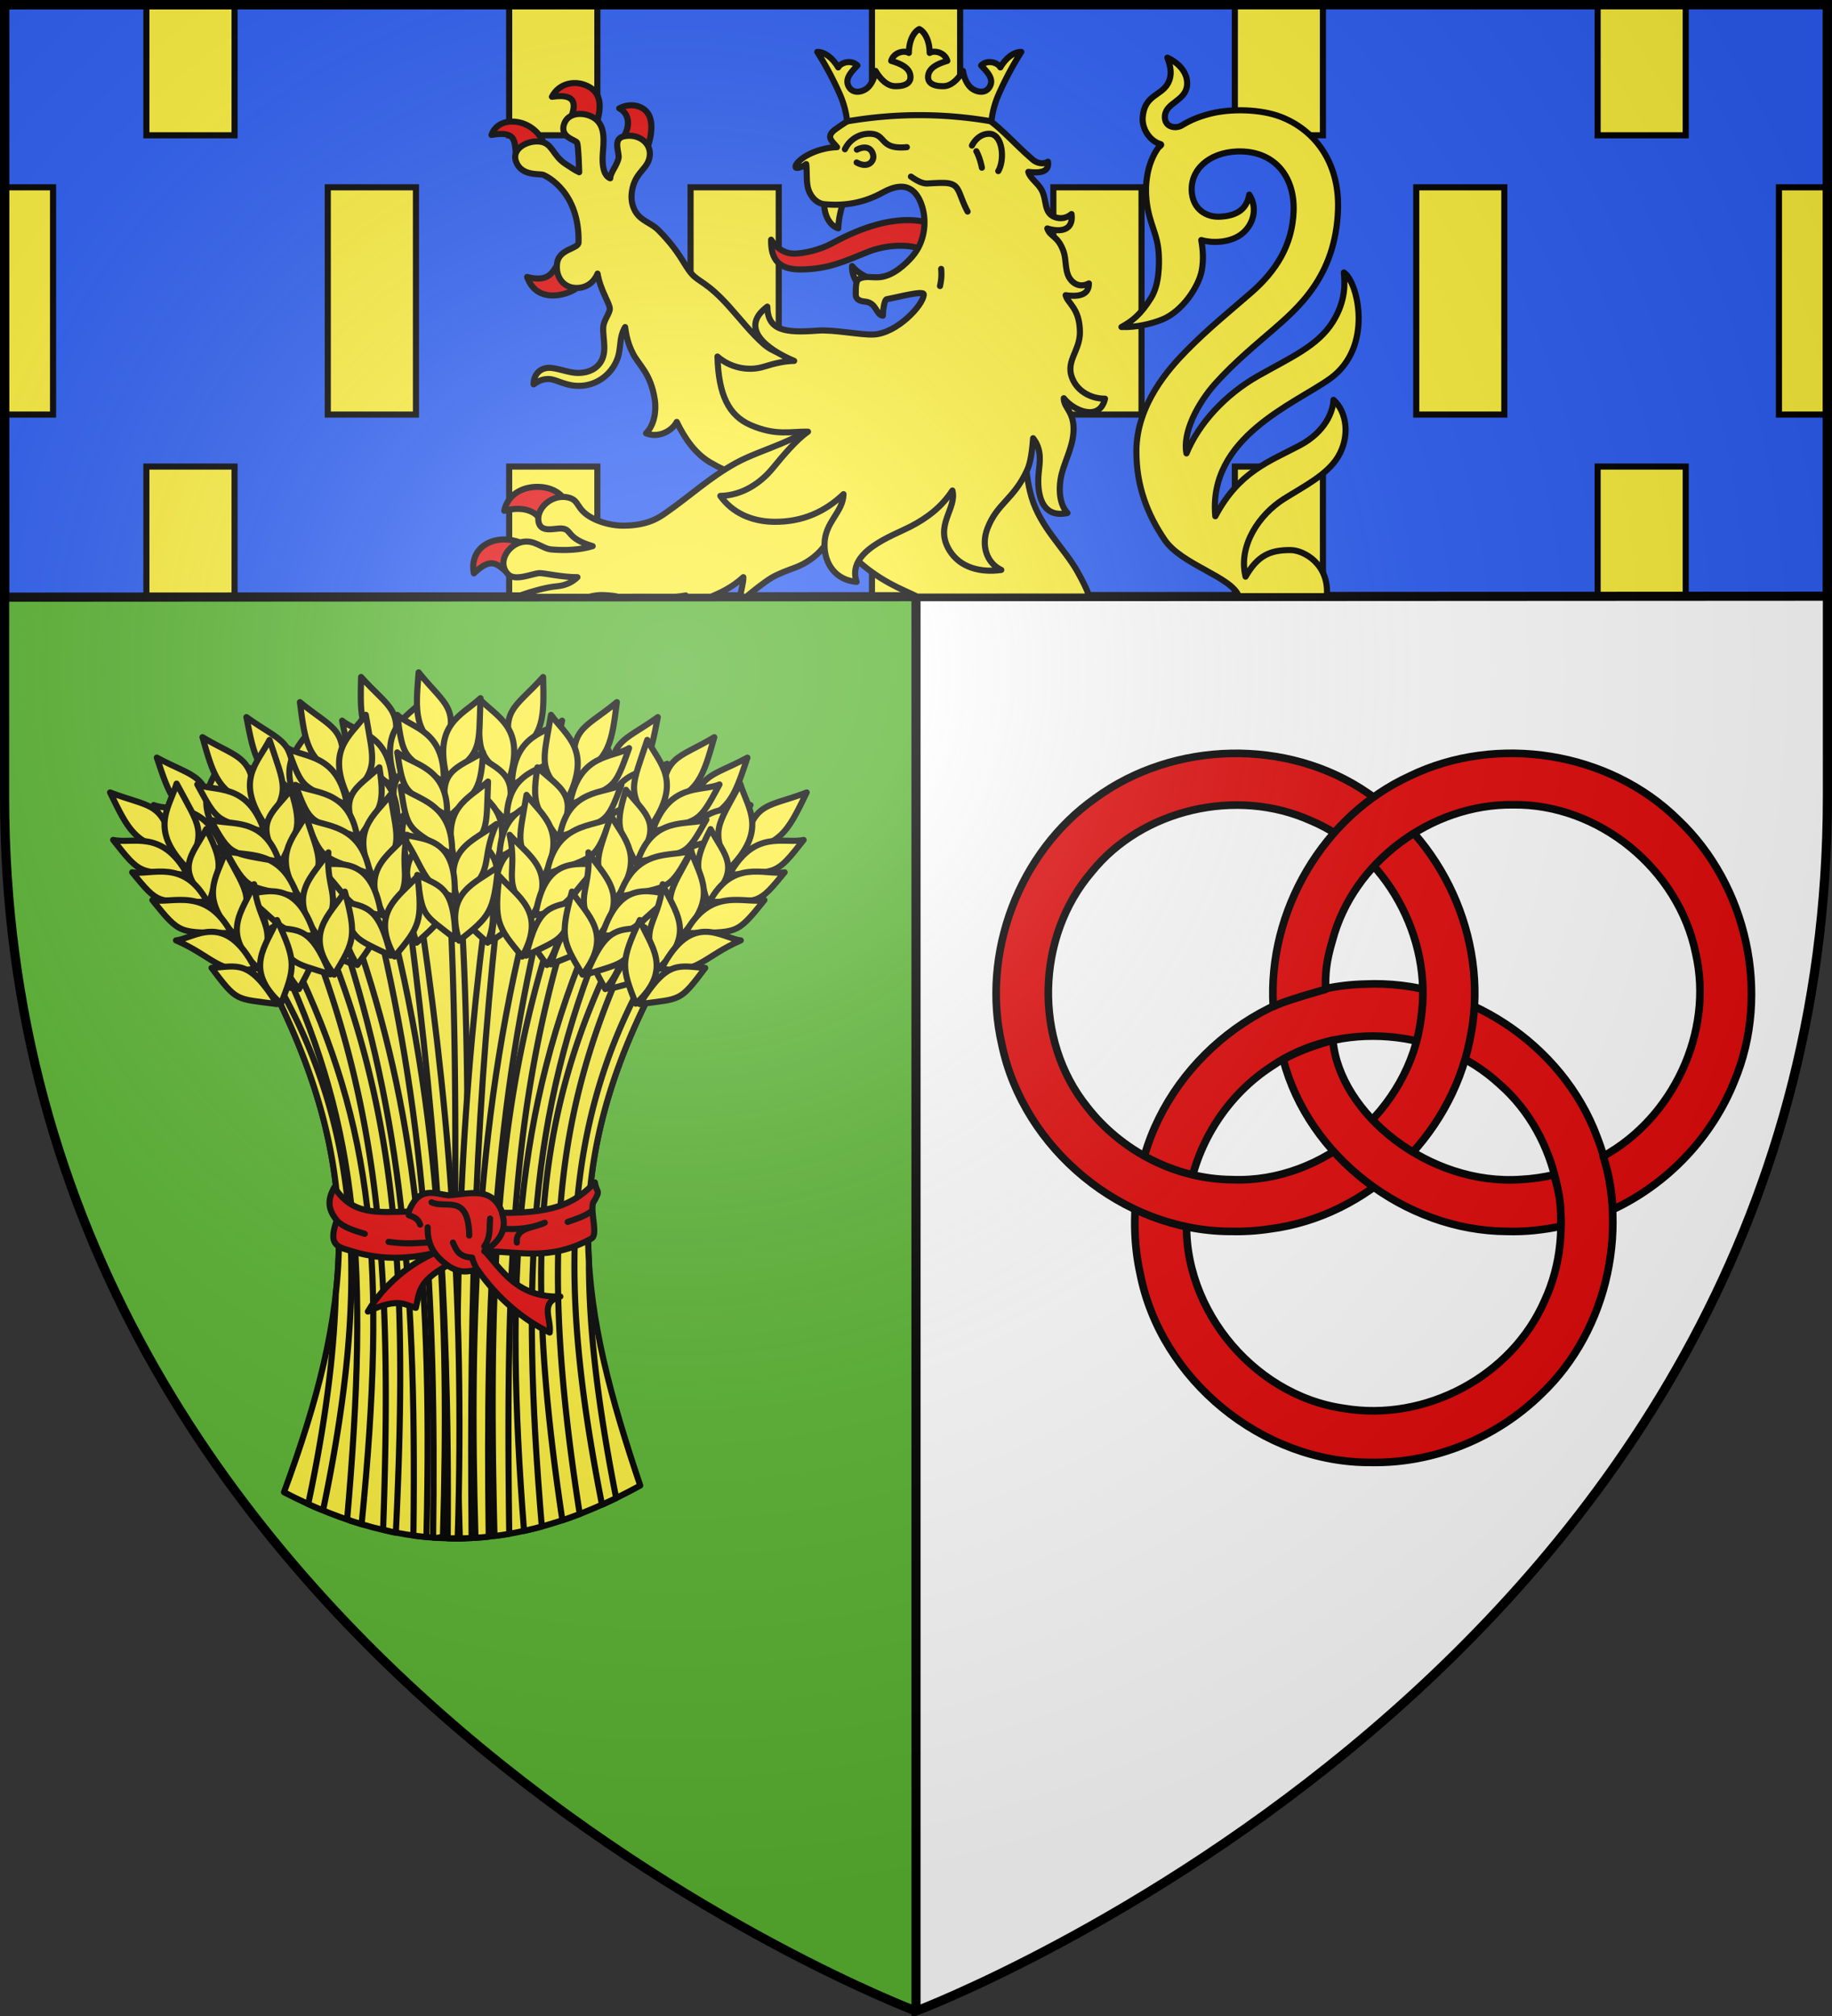 <svg xmlns="http://www.w3.org/2000/svg" width="600" height="660"><rect width="100%" height="100%" fill="#333333" stroke="none"/><radialGradient id="a" cx="221.445" cy="226.331" r="300" gradientTransform="matrix(1.353 0 0 1.349 -77.63 -85.747)" gradientUnits="userSpaceOnUse"><stop offset="0" stop-color="#fff" stop-opacity=".314"/><stop offset=".19" stop-color="#fff" stop-opacity=".251"/><stop offset=".6" stop-color="#6b6b6b" stop-opacity=".125"/><stop offset="1" stop-opacity=".125"/></radialGradient><path fill="#5ab532" fill-rule="evenodd" d="M1.5 1.5v259.246c0 13.518.669 26.64 1.938 39.39C29.008 556.583 300 658.5 300 658.5V1.5z"/><path fill="#fff" fill-rule="evenodd" d="M300 1.5v657s271.164-102.986 296.563-358.363a398 398 0 0 0 1.937-39.39V1.5z"/><path fill="none" stroke="#000" stroke-width="3" d="M300 658.5V1.5"/><path fill="#2b5df2" d="M1.5 1.5v194l597-.325V1.5z"/><g stroke="#000"><path fill="#fcef3c" fill-rule="evenodd" stroke-width="2" d="M47.94 1.5v42.8h28.878V1.5zm118.818 0v42.8h28.879V1.5zm118.818 0v42.8h28.88V1.5zm118.85 0v42.8h28.847V1.5zm118.818 0v42.8h28.848V1.5zM1.5 61.326v74.39h15.877v-74.39zm105.85 0v74.39h28.877v-74.39zm118.818 0v74.39h28.877v-74.39zm118.818 0v74.39h28.877v-74.39zm118.85 0v74.39h28.846v-74.39zm118.787 0v74.39H598.5v-74.39zM47.94 152.742v42.514h28.88v-42.514zm118.819 0v42.514h28.879v-42.514zm118.818 0v42.514h28.88v-42.514zm118.85 0v42.514h28.847v-42.514zm118.818 0v42.475l28.848-.016v-42.459z"/><path fill="none" stroke-width="3" d="M1.5 1.5v194l597-.325V1.5z"/><g fill="#fcef3c" fill-rule="evenodd" stroke-linecap="round" stroke-linejoin="round"><path fill="#e20909" stroke-width="2.972" d="M106.218 97.77c-.838-6.485.333-12.022-11.769-9.754 1.894-5.5 7.083-7.249 12.29-6.402 5.811.946 11.103 5.204 13.083 11.302zm26.427-18.077c1.284-4.494 4.505-12.527-9.187-10.466 3.414-6.894 11.608-8.626 18.057-4.758 6.587 3.952 5.122 11.99 3.254 18.383zm24.52 10.244c4.211-5.747 3.608-12.468-1.388-15.019 5.276-2.966 12.256-1.532 14.492 3.86 1.917 4.625.579 12.144-1.533 16.625z" transform="matrix(.682 0 0 .665 96.578 -14.344)"/><g stroke-width="2"><path fill="#e20909" d="M189.337 93.932c-2.013 2.16-13.26 6.411-16.68-3.252 7.199 1.925 8.434-1.82 10.065-4.203zm-12.812 75.541c-2.302-2.914-6.698-3.506-11.351-2.24 1.078-5.23 5.858-7.995 11.356-7.826 3.536.108 6.575 1.57 8.057 3.765zm-9.418 18.677c-3.99-2.868-5.6-6.506-11.885-.423-.904-4.475 1.008-8.61 5.565-10.336 5.18-1.963 10.116.454 10.116.454z" transform="matrix(1 0 0 1 -.02 -.009)"/><path d="M197.59 107.158c-.202 4.008 1.677 8.838-1.647 12.43-1.517 1.64-3.961 2.602-6.954 2.515-2.833-.082-6.884-1.788-9.294-1.676-3.363.156-4.97 2.81-4.912 5.42 1.421-1.021 2.874-1.78 4.911-1.755 2.675.032 5.731 2.557 10.806 2.216 4.857-.326 9.042-3.258 11.171-7.546 2.17-4.37.714-7.686 3.088-11.674.367 2.945 1.02 5.655 2.563 8.676 1.997 3.91 5.864 6.464 7.167 15.189.529 3.546-.168 8.235-2.886 10.906 3.919 1.647 8.443-.625 10.063-3.713 2.612 5.42 6.088 10.386 10.903 13.225 6.201 3.656 12.403 5.648 19.577 6.18l13.34-11.143 7.56-24.358c-3.888-1.302-8.377-3.061-11.718-4.293-3.8-1.402-7.94-2.219-11.235-5.123-3.978-3.506-7.663-8.25-11.338-12.33-7.288-8.091-9.795-7.862-12.254-10.694-2.542-2.925-3.638-6.953-10.809-14.231-1.974-2.004-4.72-2.807-6.545-4.751-1.78-1.895-2.465-4.626-2.27-6.967.55-6.597 4.491-7.83 5.643-11.28 1.704-5.107-3.19-8.905-8.243-7.722-3.722.872-1.333 5.367-1.67 7.073-.498 2.51-2.668 4.689-2.733 6.65-2.212-.902-2.65-4.32-2.454-7.599.246-4.127 1.19-9.634-2.9-12.199-3.17-1.988-8.39-1.912-9.734 1.98-1.562 4.522 3.891 5.198 4.251 6.194.429 1.184.639 8.431.674 9.63-1.42-.624-2.636-1.546-4.296-2.589-4.477-2.813-4.378-7.023-8.725-7.453-4.006-.397-9.132 2.356-7.699 6.468 1.724 4.945 7.619 3.974 8.907 4.436 1.463.524 11.956 5.894 11.603 22.121-.048 2.194-6.36 2.043-7.021 6.76-.657 4.691 2.26 8.4 6.83 8.147 3.419-.189 5.537-2.458 6.414-4.696.97 5.575 3.856 9.434 4.01 11.43.111 1.45-2.024 3.788-2.143 6.146" transform="matrix(1 0 0 1 -.02 -.009)"/><path fill="#e20909" d="M316.616 82.066c-5.863.146-11.516.295-16.434-.996-4.58-1.202-11.03-.575-15.969 1.431-7.945 3.227-13.027 5.592-21.692 5.73-7.296.117-10.092-3.135-9.951-9.75 2.155 3.34 4.965 4.547 7.435 4.557 3.178.014 8.612-1.225 12.63-3.423 20.797-11.377 36.19-9.343 43.98 2.45" transform="matrix(1 0 0 1 -.02 -.009)"/><path d="M382.352 18.89c.935 2.555 1.824 5.567.078 8.593-2.275 3.944-7.661 3.66-8.173 11.031-.253 3.686 2.371 7.77 5.97 8.713.43.242-.6.78-.892 1.191-3.807 5.367-4.342 12.358-3.819 17.185.874 8.06 3.815 10.837 4.044 18.316.071 2.33.24 9.053-2.524 13.555-3.408 5.548-6.389 7.786-9.726 9.59 4.778.175 9.849-1.028 13.384-2.464 6.534-2.655 11.93-10.734 12.909-16.026.651-3.524.4-6.797-.154-9.979 3.257.986 8.885 1 12.754-1.635 3.973-2.706 6.066-8.395 2.968-13.236-.898 5.004-4.267 6.895-9.39 7.218-4.874.307-8.85-2.568-9.408-7.72-.823-7.595 5.673-13.3 14.798-13.628 12.087-.434 18.88 8.057 18.528 19.392-.352 11.362-5.905 19.854-13.886 26.806-6.857 5.973-14.085 11.788-21.194 19.017-5.545 5.638-16.446 17.568-16.425 33.035.016 11.461 3.673 20.64 9.237 28.855s21.847 12.078 24.295 18.493h28.833c.917-10.448-7.501-15.103-11.915-15.103-6.376 0-10.6 1.533-14.693 8.704-2.523-10.237 4.61-20.427 12.499-25.41 6.61-4.174 14.145-7.87 17.732-13.74 4.045-6.618 2.988-14.796-1.437-18.73-.12 3.903-2.754 10.516-11.034 14.911-10.05 5.335-19.82 8.495-27.67 23.192-2.39-25.894 25.897-36.7 37.55-45.018 14.464-10.325 9.098-31.924 4.554-34.78.352 3.63.654 9.321-3.62 16.163-4.945 7.915-13.85 11.665-24.554 17.748-10.645 6.05-19.367 15.51-23.368 25.315-1.34-6.519 3.392-16.123 9.49-22.916 6.315-7.037 13.916-13.257 18.233-17.007 8.598-7.47 21.138-17.825 21.901-39.88.54-15.512-7.649-26.167-18.855-30.424-6.572-2.496-16.116-2.66-22.644-1.066-3.276.8-6.533 1.987-9.57 3.867-2.138 1.325-5.903.634-5.621-3.067.332-4.36 6.698-4.838 7.246-9.953.452-4.219-2.916-7.52-6.43-9.109m-75.9 86.157c-8.42.196-15.485 3.426-20.638 8.04-7.6 6.808-8.856 15.753-16.327 23.696-7.163 7.616-19.773 10.057-28.385 14.767-8.566 4.684-15.516 11.17-23 16.337-2.027 1.398-5.707 4.184-13.91 4.221-2.922.013-6.784-.726-10.06-2.422-5.647-2.924-4.107-5.888-8.012-6.802-5.093-1.193-9.98 3.111-9.814 7.148.197 4.812 5.306 2.827 7.677 3 3.509.256 1.272 3.166 10.144 5.769-3.997 1.246-8.84 1.498-13.484 1.097-3.116-.269-5.52-3.311-9.661-2.441-4.795 1.007-8.259 6.926-4.51 10.609 2.344 2.3 7.83-.268 10.19-.428 1.274-.086 7.694 1.39 12.475 1.332-1.483 1.487-3.721 2.726-6.76 2.98-3.657.304-8.845 1.909-11.336 2.78-.007 1.197 3.266-.05 3.459.675l18.518-.01c1.457-.395 3.07-.643 4.853-.553 2.324.118 3.708.301 4.545.547l18.906-.01c1.121-.1 2.223-.232 3.287-.433 0 0 .18.188.508.431l7.788-.004c2.848-1.256 6.67-2.826 10.565-6.411.033 1.954-.742 4.024-1.007 6.405h2c2.198-1.835 5.672-4.642 8.36-6.278 2.26-1.297 5.122-2.333 7.539-3.227 3.885-1.438 7.112-3.881 9.143-6.44.573-.723 4.307-4.247 5.156-3.322.984 1.651 1.893 3.349 5.506 6.755 3.457 3.26 7.151 5.875 11.263 8.14 3.105 1.712 6.273 3 9.002 4.341l56.258-.03s-.21-1.821-3.879-8.317c-4.245-7.517-12.098-14.384-14.974-24.303-2.549-8.793-2.243-19.033-1.746-24.217 1.364-14.207-3.489-27.428-17.365-31.652-4.336-1.32-8.446-1.86-12.274-1.77zM279.092 87.124c-.16 2.024.797 4.433 1.957 5.82l4.272-1.656c-2.44-.868-4.726-2.348-6.229-4.164m-4.535-12.364c-3.948-1.233-4.953-6.807-4.47-8.721l6.437-.52c-.883 2.054-1.884 5.974-1.967 9.241" transform="matrix(1 0 0 1 -.02 -.009)"/><path d="M349.618 167.959c-2.478-2.642-2.864-7.129-2.262-10.965.82-5.231 3.91-9.861 4.249-15.581.389-6.69-3.21-7.757-3.187-11.03 3.528 4.4 11.828 7.532 13.507.146-4.188.045-8.308-2.057-10.216-5.602-3.436-6.384 2.068-9.589 1.994-16.258-.087-7.867-3.976-9.226-4.68-12.017 3.568.507 7.688.323 7.625-3.863-2.004 1.084-4.265.874-5.962-1.207-2.035-2.495-1.314-6.286-2.32-9.179-1.867-5.37-4.408-4.747-5.34-7.606 3.872 1.237 8.702.935 7.928-4.711-1.502 1.304-3.643 1.767-5.61.944-3.54-1.481-2.406-5.502-4.152-8.771-1.265-2.368-3.816-3.828-4.388-5.973 3.236.361 6.977.39 6.448-3.34-1.51.943-3.559.554-4.99-.663-6.697-5.695-11.56-12.107-18.37-15.422-5.52-2.688-18.77-3.105-28.844-2.202-7.425.665-13.188 4.696-17.348 7.624-3.626 2.551-.859 4.175.458 5.9-3.426.098-7.022 1.11-10.014 2.79-1.726.969-3.88 2.843-3.53 3.82.204.565 2.441-.215 3.449-1.072.281 2.266.021 4.944.457 7.274.573 3.064 2.821 5.614 5.492 5.87 7.08.677 13.28-.602 19.192-3.874 8.004-4.429 11.417-.138 12.888 4.82 1.483 4.998.752 11.573-3.335 16.227-2.122 2.417-6.11 6.24-10.5 6.7-2.463.26-5.012-.576-7.013.66-1.02.63-.931 3.05-.96 5.02-.022 1.537 1.29 2.184 2.984 2.327 3.927.333 3.55 4.333 5.905 4.61-.007-1.03.362-5.228 1.288-5.393 3.721-.661 12.15-2.978 12.1-1.56-.126 3.563-8.843 12.714-16.343 13.116-4.193.225-13.172-1.667-18.34-1.27-10.838.824-16.427-.006-16.547-7.846-9.34 6.939-.283 13.969 8.79 17.756-3.043.048-6.306.759-9.826 1.873-5.23 1.657-11.189.328-15.298-3.3.347 12.625 3.731 19.296 10.787 22.404 8.385 3.694 13.553 2.052 18.869 2.19-4.013 2.805-8.211 7.922-11.638 12.072-3.85 4.663-9.825 8.825-17.082 8.96 3.912 5.534 10.223 8.35 17.393 8.477 9.674.171 17.132-3.491 22.96-9.048-.198 6.055-6.115 9.047-6.232 16.348-.105 6.525 3.722 11.817 10.515 12.369-3.368-9.939 11.752-15.063 17.628-18.096 5.562-2.87 10.239-6.455 13.749-11.814 1.55 5.94-6.055 11.33-.935 19.645 3.442 5.59 10.108 7.316 16.94 6.355-4.803-2.257-6.716-8.036-4.473-13.743 3.22-8.196 8.591-9.359 12.968-18.975 1.162-2.55 1.639-6.576 1.932-10.402 2.999 3.871 2.165 7.888 1.82 11.368-.646 6.536.734 14.992 9.42 13.118" transform="matrix(1 0 0 1 -.02 -.009)"/><path d="M308.26 88.045c.189 1.926.046 3.743-.379 5.61m-9.522-35.827c.967.606 3.257 2.356 5.4 2.248 4.626-.232 6.985-.44 8.634.544 1.957 1.167 2.138 4.177 4.526 8.646m2.867-19.737c.872 1.631 1.433 3.54 1.814 5.372m-3.249-7.238c1.159-2.191 3.059-3.81 5.545-3.86 4.472-.09 5.336 8.334 3.067 12.22m-50.223-7.147c1.54-3.218 4.78-5.226 8.414-5.073 5.234.218 2.85 5.256 11.868 4.387m-16.36.818c3.436-1.701 5.12.035 5.371 2.049.224 1.794-1.75 4.2-5.448 2.145M277.443 39.744c15.765-2.697 31.53-2.731 47.296 0 .194-2.49 1.05-5.85 2.247-8.597a106 106 0 0 1 7.514-14.132c-2.09-.088-4.836 1.622-6.854 5.063-.807-1.538-4.152-2.695-6.301-.646 1.814 1.975 4.501 4.402 2.696 7.17-1.294 1.981-3.715 1.64-5.343.642-1.46-.894-2.81-2.96-3.287-6.02-1.991 3.387-4.266 4.947-6.316 4.999-3.425.086-5.12-1.059-5.12-2.942 0-3.305 3.743-4.546 6.301-5.35-.837-2.849-4.312-3.52-5.78-2.592-.028-3.99-1.552-6.844-3.405-7.813-1.853.969-3.377 3.823-3.405 7.813-1.468-.928-4.943-.257-5.78 2.593 2.558.803 6.302 2.044 6.3 5.35 0 1.882-1.695 3.027-5.119 2.94-2.05-.05-4.325-1.611-6.316-4.998-.477 3.06-1.828 5.126-3.288 6.02-1.627.997-4.048 1.339-5.342-.643-1.806-2.767.882-5.194 2.696-7.17-2.149-2.048-5.494-.891-6.302.647-2.018-3.441-4.764-5.151-6.853-5.063 2.739 4.3 5.425 9.338 7.514 14.132 1.197 2.747 2.053 6.107 2.247 8.597" transform="matrix(1 0 0 1 -.02 -.009)"/></g></g><g fill="#fcef3c" stroke-linecap="round" stroke-linejoin="round" stroke-width="1.354"><g stroke-width="3.623"><path d="M268.434 764.42c39.6-107.754 49.777-188.742-7.925-302.028 94.68-92.74 164.591-62.902 227.822 0-59.543 114.515-43.534 194.793-8.914 298.065-74.35 41.017-139.273 41.348-210.983 3.962" transform="matrix(.553 0 0 .551 -55.433 67.335)"/><path d="m372.063 403.563-5.907.375c7.146 129.791 2.035 258.814 1.344 387.906a182 182 0 0 0 7.906-.063c-.947-129.808 6.078-255.72-2.937-388.218-.135.004-.271-.005-.406 0" transform="matrix(.553 0 0 .551 -55.433 67.335)"/><path d="M390.094 404.5c-16.33 118.626-22.123 238.3-17.531 387.344 2.33-.032 4.665-.098 7-.219-1.508-147.134 3.151-266.852 17.125-386-2.18-.437-4.388-.822-6.594-1.125m31.813-124.456c-16.856 18.944-26.105 18.989-17.557 47.626 18.62-13.124 18.096-23.653 17.557-47.626" transform="matrix(.553 0 0 .551 -55.433 67.335)"/><path d="M384.454 293.317c11.097 11.385 27.244 17.038 17.112 48.582-20.19-16.91-17.58-18.726-17.112-48.582" transform="matrix(.553 0 0 .551 -55.433 67.335)"/><path d="M381.165 325.375c14.633 10.239 28.013 12.167 18.107 39.709-12.855-15.021-18.366-13.577-18.107-39.709" transform="matrix(.553 0 0 .551 -55.433 67.335)"/><path d="M377.226 342.516c11.109 11.161 27.261 16.715 17.167 47.592-20.208-16.58-17.6-18.357-17.167-47.593" transform="matrix(.553 0 0 .551 -55.433 67.335)"/><path d="M370.864 367.456c12.965 10.93 31.702 16.481 20.356 46.284-22.408-18.308-11.394-22.957-20.356-46.284" transform="matrix(.553 0 0 .551 -55.433 67.335)"/><path d="M368.459 392.6c12.196 10.55 31.293 16.47 20.564 45.304-17.289-15.431-19.514-17.852-20.564-45.303m64.688-86.626c-8.76 7.488-29.01 7.26-29.76 38.507 24.925-14.884 24.654-12.161 29.76-38.507" transform="matrix(.553 0 0 .551 -55.433 67.335)"/><path d="M431.896 328.226c-9.328 6.963-31.025 6.598-31.595 35.924 26.592-13.785 26.323-11.232 31.595-35.924" transform="matrix(.553 0 0 .551 -55.433 67.335)"/><path d="M428.78 348.388c-9.66 7.536-32.087 7.197-32.75 38.836 27.521-14.94 27.236-12.184 32.75-38.836" transform="matrix(.553 0 0 .551 -55.433 67.335)"/><path d="M427.223 376.08c-10.212 3.996-34.005-2.935-34.092 36.28 20.374-5.903 18.92-17.768 34.092-36.28" transform="matrix(.553 0 0 .551 -55.433 67.335)"/><path d="M415.946 400.23c-14.18 6.257-22.19 5.276-24.708 36.807 20.567-14.325 20.325-11.736 24.708-36.808m15.679 18.207c-35.51 103.62-42.716 201.16-38.531 371.97 2.908-.366 5.83-.778 8.75-1.282-2.447-169.428 3.697-263.339 36.281-367.062a164 164 0 0 0-6.5-3.625m58.2-114.568c-20.492 14.935-29.54 13.015-27.266 42.814 20.982-8.872 22.704-19.273 27.267-42.814" transform="matrix(.553 0 0 .551 -55.433 67.335)"/><path d="M450.409 308.89c8.427 13.48 23.006 22.432 6.41 51.107-16.14-20.81-13.205-22.031-6.41-51.107" transform="matrix(.553 0 0 .551 -55.433 67.335)"/><path d="M440.39 339.52c12.126 13.11 24.792 17.835 9.265 42.647-9.373-17.408-15.065-17.166-9.265-42.648" transform="matrix(.553 0 0 .551 -55.433 67.335)"/><path d="M432.902 355.433c8.487 13.265 23.092 22.121 6.674 50.152-16.228-20.493-13.303-21.675-6.674-50.152" transform="matrix(.553 0 0 .551 -55.433 67.335)"/><path d="M421.392 378.455c10.349 13.432 27.48 22.834 10.067 49.55-18.011-22.647-6.261-24.852-10.067-49.55" transform="matrix(.553 0 0 .551 -55.433 67.335)"/><path d="M413.704 402.516c9.68 12.898 27.085 22.736 10.48 48.636-13.62-18.75-15.28-21.588-10.48-48.636m81.601-70.923c-10.149 5.459-29.889.938-37.254 31.314 27.515-9.255 26.673-6.652 37.254-31.314" transform="matrix(.553 0 0 .551 -55.433 67.335)"/><path d="M489.36 353.073c-10.594 4.825-31.719-.138-38.5 28.4 28.911-7.827 28.106-5.39 38.5-28.4" transform="matrix(.553 0 0 .551 -55.433 67.335)"/><path d="M482.034 372.114c-11.04 5.315-32.882.223-40.246 31 30.065-8.757 29.202-6.125 40.246-31" transform="matrix(.553 0 0 .551 -55.433 67.335)"/><path d="M474.636 398.844c-10.827 1.738-32.607-10.085-41.016 28.217 21.163-1.443 22.26-13.346 41.016-28.217" transform="matrix(.553 0 0 .551 -55.433 67.335)"/><path d="M458.49 420.05c-15.186 3.106-22.805.447-31.958 30.725 23.139-9.633 22.353-7.155 31.957-30.725m6.948 21.45c-46.327 94.552-55.945 180.375-32.125 339.563a243 243 0 0 0 10.28-3.72c-23.714-151.927-14.926-237.541 27.594-330.968zm77.451-113.567c-22.255 12.153-30.979 9.077-32.584 38.92 21.954-6.08 25.01-16.169 32.584-38.92" transform="matrix(.553 0 0 .551 -55.433 67.335)"/><path d="M503.154 327.804c6.61 14.459 19.905 25.224-.266 51.506-13.308-22.725-10.239-23.556.266-51.506" transform="matrix(.553 0 0 .551 -55.433 67.335)"/><path d="M489.25 356.877c10.326 14.572 22.273 20.897 3.661 43.488-7.039-18.475-12.713-18.973-3.66-43.488" transform="matrix(.553 0 0 .551 -55.433 67.335)"/><path d="M479.763 371.686c6.697 14.253 20.032 24.927.12 50.594-13.436-22.423-10.382-23.216-.12-50.594" transform="matrix(.553 0 0 .551 -55.433 67.335)"/><path d="M465.367 393.022c8.521 14.66 24.29 26.203 3.562 50.437-14.925-24.79-2.988-25.454-3.562-50.437" transform="matrix(.553 0 0 .551 -55.433 67.335)"/><path d="M454.626 415.884c7.927 14.044 23.91 26.055 4.09 49.584-11.075-20.356-12.353-23.385-4.09-49.584m90.104-59.75c-10.771 4.097-29.759-2.944-40.998 26.222 28.482-5.611 27.31-3.14 40.998-26.222" transform="matrix(.553 0 0 .551 -55.433 67.335)"/><path d="M536.052 376.662c-11.13 3.411-31.434-4.247-41.856 23.17 29.682-4.014 28.568-1.7 41.856-23.17" transform="matrix(.553 0 0 .551 -55.433 67.335)"/><path d="M526.32 394.593c-11.635 3.84-32.634-4.04-43.924 25.523 30.946-4.787 29.75-2.29 43.924-25.523" transform="matrix(.553 0 0 .551 -55.433 67.335)"/><path d="M515.52 420.14c-10.96.32-31.025-14.226-44.326 22.663 21.172 1.311 23.802-10.35 44.327-22.664" transform="matrix(.553 0 0 .551 -55.433 67.335)"/><path d="M496.762 439.074c-15.46 1.112-22.67-2.512-35.67 26.324 24.192-6.553 23.091-4.197 35.67-26.324m-149.73-31.73-6.438 1.937c15.83 117.993 26.172 237.208 24.781 382.5 1.98.052 3.955.076 5.938.063 4.554-148.277-6.275-266.809-24.282-384.5m-32.934-127.3c16.856 18.944 26.106 18.989 17.557 47.626-18.62-13.124-18.095-23.653-17.557-47.626" transform="matrix(.553 0 0 .551 -55.433 67.335)"/><path d="M351.551 293.317c-11.097 11.385-27.244 17.038-17.112 48.582 20.19-16.91 17.58-18.726 17.112-48.582" transform="matrix(.553 0 0 .551 -55.433 67.335)"/><path d="M354.84 325.375c-14.633 10.239-28.013 12.167-18.106 39.709 12.855-15.021 18.365-13.577 18.106-39.709" transform="matrix(.553 0 0 .551 -55.433 67.335)"/><path d="M358.78 342.516c-11.11 11.161-27.262 16.715-17.168 47.592 20.208-16.58 17.6-18.357 17.168-47.593" transform="matrix(.553 0 0 .551 -55.433 67.335)"/><path d="M365.141 367.456c-12.964 10.93-31.702 16.481-20.356 46.284 22.408-18.308 11.394-22.957 20.356-46.284" transform="matrix(.553 0 0 .551 -55.433 67.335)"/><path d="M367.546 392.6c-12.196 10.55-31.293 16.47-20.564 45.304 17.29-15.431 19.514-17.852 20.564-45.303m-64.687-86.626c8.759 7.488 29.009 7.26 29.758 38.507-24.923-14.884-24.653-12.161-29.758-38.507" transform="matrix(.553 0 0 .551 -55.433 67.335)"/><path d="M304.109 328.226c9.328 6.963 31.026 6.598 31.595 35.924-26.592-13.785-26.322-11.232-31.595-35.924" transform="matrix(.553 0 0 .551 -55.433 67.335)"/><path d="M307.226 348.388c9.66 7.536 32.086 7.197 32.75 38.836-27.522-14.94-27.237-12.184-32.75-38.836" transform="matrix(.553 0 0 .551 -55.433 67.335)"/><path d="M308.782 376.08c10.212 3.996 34.005-2.935 34.092 36.28-20.374-5.903-18.92-17.768-34.092-36.28" transform="matrix(.553 0 0 .551 -55.433 67.335)"/><path d="M320.06 400.23c14.18 6.257 22.19 5.276 24.707 36.807-20.566-14.325-20.324-11.736-24.707-36.808M307.53 424.78l-6.375 4.094c33.606 101.364 46.252 195.476 43.906 361.25 2.572.353 5.15.662 7.72.906 4.077-167.719-8.994-264.827-45.25-366.25M246.18 303.87c20.493 14.935 29.542 13.015 27.267 42.814-20.982-8.872-22.704-19.273-27.267-42.814" transform="matrix(.553 0 0 .551 -55.433 67.335)"/><path d="M285.597 308.89c-8.428 13.48-23.007 22.432-6.41 51.107 16.14-20.81 13.204-22.031 6.41-51.107" transform="matrix(.553 0 0 .551 -55.433 67.335)"/><path d="M295.616 339.52c-12.127 13.11-24.793 17.835-9.266 42.647 9.374-17.408 15.065-17.166 9.266-42.648" transform="matrix(.553 0 0 .551 -55.433 67.335)"/><path d="M303.103 355.433c-8.487 13.265-23.092 22.121-6.674 50.152 16.228-20.493 13.303-21.675 6.674-50.152" transform="matrix(.553 0 0 .551 -55.433 67.335)"/><path d="M314.614 378.455c-10.35 13.432-27.481 22.834-10.068 49.55 18.011-22.647 6.262-24.852 10.068-49.55" transform="matrix(.553 0 0 .551 -55.433 67.335)"/><path d="M322.301 402.516c-9.68 12.898-27.084 22.736-10.48 48.636 13.62-18.75 15.28-21.588 10.48-48.636m-81.6-70.923c10.148 5.459 29.888.938 37.254 31.314-27.516-9.255-26.673-6.652-37.255-31.314" transform="matrix(.553 0 0 .551 -55.433 67.335)"/><path d="M246.645 353.073c10.594 4.825 31.72-.138 38.5 28.4-28.911-7.827-28.106-5.39-38.5-28.4" transform="matrix(.553 0 0 .551 -55.433 67.335)"/><path d="M253.971 372.114c11.04 5.315 32.883.223 40.247 31-30.066-8.757-29.202-6.125-40.247-31" transform="matrix(.553 0 0 .551 -55.433 67.335)"/><path d="M261.37 398.844c10.827 1.738 32.606-10.085 41.015 28.217-21.163-1.443-22.26-13.346-41.016-28.217" transform="matrix(.553 0 0 .551 -55.433 67.335)"/><path d="M277.516 420.05c15.185 3.106 22.804.447 31.957 30.725-23.138-9.633-22.352-7.155-31.957-30.725m-3.11 29.45-5.156 4.625c42.64 93.796 49.826 174.839 36.594 326.125l1.937 1.063c2.21.737 4.423 1.433 6.625 2.093 15.11-153.514 7.068-236.195-40-333.906m-81.29-121.567c22.256 12.153 30.98 9.077 32.584 38.92-21.954-6.08-25.01-16.169-32.584-38.92" transform="matrix(.553 0 0 .551 -55.433 67.335)"/><path d="M232.852 327.804c-6.61 14.459-19.906 25.224.266 51.506 13.308-22.725 10.238-23.556-.266-51.506" transform="matrix(.553 0 0 .551 -55.433 67.335)"/><path d="M246.755 356.877c-10.325 14.572-22.272 20.897-3.661 43.488 7.039-18.475 12.714-18.973 3.661-43.488" transform="matrix(.553 0 0 .551 -55.433 67.335)"/><path d="M256.242 371.686c-6.697 14.253-20.031 24.927-.12 50.594 13.436-22.423 10.383-23.216.12-50.594" transform="matrix(.553 0 0 .551 -55.433 67.335)"/><path d="M270.638 393.022c-8.521 14.66-24.29 26.203-3.562 50.437 14.925-24.79 2.988-25.454 3.562-50.437" transform="matrix(.553 0 0 .551 -55.433 67.335)"/><path d="M281.379 415.884c-7.926 14.044-23.91 26.055-4.09 49.584 11.075-20.356 12.354-23.385 4.09-49.584m-90.103-59.75c10.77 4.097 29.758-2.944 40.998 26.222-28.483-5.611-27.31-3.14-40.998-26.222" transform="matrix(.553 0 0 .551 -55.433 67.335)"/><path d="M199.954 376.662c11.13 3.411 31.434-4.247 41.856 23.17-29.683-4.014-28.568-1.7-41.856-23.17" transform="matrix(.553 0 0 .551 -55.433 67.335)"/><path d="M209.685 394.593c11.635 3.84 32.635-4.04 43.924 25.523-30.946-4.787-29.75-2.29-43.924-25.523" transform="matrix(.553 0 0 .551 -55.433 67.335)"/><path d="M220.485 420.14c10.961.32 31.025-14.226 44.326 22.663-21.171 1.311-23.802-10.35-44.326-22.664" transform="matrix(.553 0 0 .551 -55.433 67.335)"/><path d="M239.243 439.074c15.46 1.112 22.67-2.512 35.67 26.324-24.191-6.553-23.09-4.197-35.67-26.324m108.928-161.802c15.767 19.86 25 20.424 14.858 48.536-17.854-14.147-16.74-24.63-14.858-48.536" transform="matrix(.553 0 0 .551 -55.433 67.335)"/><path d="M384.821 292.625c-11.718 10.745-28.157 15.483-19.81 47.546 21.106-15.75 18.602-17.71 19.81-47.546" transform="matrix(.553 0 0 .551 -55.433 67.335)"/><path d="M386.307 324.818c-15.185 9.401-28.652 10.576-20.306 38.63 13.677-14.276 19.098-12.525 20.306-38.63" transform="matrix(.553 0 0 .551 -55.433 67.335)"/><path d="M389.278 342.152c-11.718 10.52-28.156 15.16-19.81 46.555 21.106-15.422 18.603-17.341 19.81-46.555" transform="matrix(.553 0 0 .551 -55.433 67.335)"/><path d="M394.23 367.41c-13.557 10.185-32.576 14.677-22.92 45.07 23.4-17.022 12.664-22.282 22.92-45.07" transform="matrix(.553 0 0 .551 -55.433 67.335)"/><path d="M395.222 392.65c-12.77 9.85-32.169 14.688-23.074 44.079 18.128-14.437 20.485-16.73 23.073-44.079m-59.727-90.12c8.326 7.969 28.556 8.877 27.552 40.117-24.05-16.259-23.932-13.525-27.552-40.116" transform="matrix(.553 0 0 .551 -55.433 67.335)"/><path d="M335.495 324.818c8.923 7.476 30.607 8.328 29.53 37.64-25.776-15.255-25.65-12.69-29.53-37.64" transform="matrix(.553 0 0 .551 -55.433 67.335)"/><path d="M337.476 345.123c9.223 8.067 31.632 8.986 30.52 40.612-26.64-16.46-26.51-13.692-30.52-40.612" transform="matrix(.553 0 0 .551 -55.433 67.335)"/><path d="M337.476 372.858c9.972 4.564 34.116-1.022 32.004 38.136-20.011-7.037-17.894-18.801-32.004-38.136" transform="matrix(.553 0 0 .551 -55.433 67.335)"/><path d="M347.382 397.603c13.806 7.044 21.858 6.513 22.603 38.135-19.73-15.455-19.634-12.857-22.603-38.135m-18.85 16.21-6.938 3.218c29.83 119.487 37.112 230.228 35.156 374.344l2.469.156 3.344-.687c3.833-128.66-.917-254.149-34.032-377.032m-50.667-118.841c19.495 16.215 28.648 14.879 24.471 44.47-20.37-10.196-21.424-20.685-24.471-44.47" transform="matrix(.553 0 0 .551 -55.433 67.335)"/><path d="M316.88 302.504c-9.273 12.915-24.395 20.915-9.667 50.593 17.439-19.734 14.587-21.141 9.667-50.593" transform="matrix(.553 0 0 .551 -55.433 67.335)"/><path d="M324.919 333.712c-12.941 12.309-25.883 16.213-11.975 41.967 10.468-16.772 16.132-16.166 11.975-41.967" transform="matrix(.553 0 0 .551 -55.433 67.335)"/><path d="M331.373 350.072c-9.318 12.695-24.46 20.6-9.87 49.623 17.506-19.413 14.663-20.78 9.87-49.623" transform="matrix(.553 0 0 .551 -55.433 67.335)"/><path d="M341.387 373.784c-11.187 12.742-28.886 21.029-13.217 48.804 19.423-21.448 7.838-24.4 13.217-48.804" transform="matrix(.553 0 0 .551 -55.433 67.335)"/><path d="M347.52 398.287c-10.485 12.253-28.484 20.957-13.57 47.866 14.79-17.84 16.63-20.566 13.57-47.866m-76.897-75.998c9.779 6.097 29.768 2.848 35.175 33.633-26.867-10.996-26.193-8.344-35.175-33.633" transform="matrix(.553 0 0 .551 -55.433 67.335)"/><path d="M275.181 344.105c10.264 5.493 31.663 1.892 36.605 30.804-28.352-9.66-27.704-7.175-36.605-30.804" transform="matrix(.553 0 0 .551 -55.433 67.335)"/><path d="M281.274 363.576c10.677 6.01 32.801 2.326 38.181 33.51-29.444-10.662-28.75-7.98-38.181-33.51" transform="matrix(.553 0 0 .551 -55.433 67.335)"/><path d="M286.947 390.725c10.694 2.427 33.186-7.979 39.127 30.783-21.027-2.795-21.361-14.743-39.127-30.783" transform="matrix(.553 0 0 .551 -55.433 67.335)"/><path d="M301.704 412.92c14.956 4.071 22.729 1.905 29.926 32.706-22.475-11.093-21.849-8.57-29.926-32.706m-38.517 46.892-2.687 2.594c35.143 68.997 45.12 125.996 38.594 184.375-.003.03.003.063 0 .094-1.104 38.182-6.75 79.313-16.313 124.563a272 272 0 0 0 7.406 3.218l1.407.344c26.942-129.53 23.991-224.712-28.407-315.187m29.5-25-6.53 4.938c40.27 105.552 46.145 203.612 40.968 346.875l5.281 1.344 2.281.437c7.042-145.88 1.743-247.595-42-353.593M220.17 315.79c21.698 13.123 30.549 10.435 30.837 40.319-21.665-7.04-24.273-17.255-30.837-40.319" transform="matrix(.553 0 0 .551 -55.433 67.335)"/><path d="M259.873 317.412c-7.24 14.154-20.999 24.322-2.005 51.469 14.297-22.117 11.267-23.082 2.005-51.469" transform="matrix(.553 0 0 .551 -55.433 67.335)"/><path d="M272.48 347.07c-10.957 14.103-23.171 19.895-5.574 43.285 7.846-18.147 13.538-18.394 5.575-43.285" transform="matrix(.553 0 0 .551 -55.433 67.335)"/><path d="M281.305 362.283c-7.318 13.944-21.11 24.02-2.35 50.54 14.412-21.809 11.396-22.736 2.35-50.54" transform="matrix(.553 0 0 .551 -55.433 67.335)"/><path d="M294.747 384.234c-9.16 14.27-25.422 25.106-5.782 50.23 16.003-24.107 4.107-25.297 5.782-50.23" transform="matrix(.553 0 0 .551 -55.433 67.335)"/><path d="M304.47 407.547c-8.538 13.68-25.036 24.975-6.272 49.355 11.962-19.848 13.373-22.818 6.271-49.355m-87.382-63.666c10.58 4.569 29.86-1.628 39.802 28.005-28.207-6.862-27.145-4.34-39.802-28.005" transform="matrix(.553 0 0 .551 -55.433 67.335)"/><path d="M224.853 364.772c10.968 3.9 31.59-2.856 40.793 24.994-29.476-5.319-28.465-2.959-40.793-24.994M233.784 383.115c11.455 4.349 32.78-2.597 42.756 27.435-30.705-6.147-29.62-3.599-42.756-27.435" transform="matrix(.553 0 0 .551 -55.433 67.335)"/><path d="M243.447 409.113c10.936.803 31.622-12.844 43.284 24.596-21.209.376-23.323-11.389-43.284-24.596" transform="matrix(.553 0 0 .551 -55.433 67.335)"/><path d="M261.352 428.856c15.396 1.793 22.758-1.51 34.474 27.872-23.88-7.614-22.884-5.212-34.474-27.872m-95.905-80.226c23.638 9.178 31.892 5.001 37.337 34.387-22.555-3.193-26.888-12.804-37.337-34.387" transform="matrix(.553 0 0 .551 -55.433 67.335)"/><path d="M204.833 343.371c-4.687 15.192-16.482 27.584 6.915 51.041 10.262-24.253 7.111-24.68-6.915-51.04" transform="matrix(.553 0 0 .551 -55.433 67.335)"/><path d="M222.374 370.406c-8.357 15.783-19.388 23.598 1.985 43.597 4.594-19.23 10.158-20.456-1.985-43.597" transform="matrix(.553 0 0 .551 -55.433 67.335)"/><path d="M233.694 383.866c-4.8 14.998-16.645 27.305 6.414 50.186 10.428-23.97 7.298-24.362-6.414-50.186" transform="matrix(.553 0 0 .551 -55.433 67.335)"/><path d="M250.725 403.165c-6.557 15.638-20.704 29.12 2.98 50.474 11.599-26.509-.324-25.626-2.98-50.474" transform="matrix(.553 0 0 .551 -55.433 67.335)"/><path d="M264.327 424.449c-6.046 14.95-20.345 28.923 2.348 49.697 8.354-21.616 9.23-24.785-2.348-49.697m-97.064-47.617c11.21 2.673 29.13-6.761 44.04 20.71-28.968-1.887-27.486.413-44.04-20.71" transform="matrix(.553 0 0 .551 -55.433 67.335)"/><path d="M178.52 396.068c11.477 1.946 30.622-8.27 44.497 17.573-29.952-.149-28.549 2.001-44.498-17.573" transform="matrix(.553 0 0 .551 -55.433 67.335)"/><path d="M190.485 412.593c12.033 2.304 31.84-8.22 46.852 19.638-31.306-.752-29.796 1.57-46.852-19.638" transform="matrix(.553 0 0 .551 -55.433 67.335)"/><path d="M204.492 436.53c10.911-1.097 28.93-18.112 46.882 16.752-20.825 4.033-24.939-7.19-46.882-16.751" transform="matrix(.553 0 0 .551 -55.433 67.335)"/><path d="M225.539 452.885c15.474-.894 22.155-5.418 38.77 21.498-24.836-3.375-23.44-1.18-38.77-21.498m190.242-41.729c-33.46 123.816-37.732 251.155-33.937 380.344 2.617-.168 5.22-.406 7.843-.687-1.995-145.468 3.366-256.227 33.125-376.688-2.334-1.049-4.668-2.064-7.03-2.969m49.806-116.184c-19.495 16.215-28.648 14.879-24.471 44.47 20.37-10.196 21.424-20.685 24.471-44.47" transform="matrix(.553 0 0 .551 -55.433 67.335)"/><path d="M426.572 302.504c9.273 12.915 24.395 20.915 9.667 50.593-17.439-19.734-14.587-21.141-9.667-50.593" transform="matrix(.553 0 0 .551 -55.433 67.335)"/><path d="M418.533 333.712c12.94 12.309 25.883 16.213 11.975 41.967-10.468-16.772-16.132-16.166-11.975-41.967" transform="matrix(.553 0 0 .551 -55.433 67.335)"/><path d="M412.079 350.072c9.318 12.695 24.46 20.6 9.87 49.623-17.507-19.413-14.663-20.78-9.87-49.623" transform="matrix(.553 0 0 .551 -55.433 67.335)"/><path d="M402.065 373.784c11.187 12.742 28.886 21.029 13.217 48.804-19.423-21.448-7.839-24.4-13.217-48.804" transform="matrix(.553 0 0 .551 -55.433 67.335)"/><path d="M395.932 398.287c10.485 12.253 28.484 20.957 13.57 47.866-14.791-17.84-16.63-20.566-13.57-47.866m76.897-75.998c-9.78 6.097-29.768 2.848-35.175 33.633 26.867-10.996 26.193-8.344 35.175-33.633" transform="matrix(.553 0 0 .551 -55.433 67.335)"/><path d="M468.27 344.105c-10.263 5.493-31.663 1.892-36.604 30.804 28.351-9.66 27.704-7.175 36.604-30.804" transform="matrix(.553 0 0 .551 -55.433 67.335)"/><path d="M462.178 363.576c-10.677 6.01-32.801 2.326-38.181 33.51 29.443-10.662 28.75-7.98 38.18-33.51" transform="matrix(.553 0 0 .551 -55.433 67.335)"/><path d="M456.505 390.725c-10.694 2.427-33.186-7.979-39.127 30.783 21.027-2.795 21.36-14.743 39.127-30.783" transform="matrix(.553 0 0 .551 -55.433 67.335)"/><path d="M441.748 412.92c-14.956 4.071-22.729 1.905-29.926 32.706 22.474-11.093 21.849-8.57 29.926-32.706m9.565 17.736c-46.288 106.56-52.148 208.669-40.72 356.719 3.492-.766 7.017-1.63 10.532-2.594-12.61-149.746-6.97-245.881 35.906-349.937-1.9-1.44-3.801-2.83-5.719-4.188m71.969-114.867c-21.698 13.123-30.55 10.435-30.837 40.319 21.665-7.04 24.273-17.255 30.837-40.319" transform="matrix(.553 0 0 .551 -55.433 67.335)"/><path d="M483.58 317.412c7.24 14.154 20.998 24.322 2.004 51.469-14.297-22.117-11.267-23.082-2.005-51.469" transform="matrix(.553 0 0 .551 -55.433 67.335)"/><path d="M470.97 347.07c10.959 14.103 23.173 19.895 5.576 43.285-7.847-18.147-13.538-18.394-5.575-43.285" transform="matrix(.553 0 0 .551 -55.433 67.335)"/><path d="M462.146 362.283c7.319 13.944 21.111 24.02 2.35 50.54-14.41-21.809-11.395-22.736-2.35-50.54" transform="matrix(.553 0 0 .551 -55.433 67.335)"/><path d="M448.705 384.234c9.16 14.27 25.422 25.106 5.782 50.23-16.003-24.107-4.108-25.297-5.782-50.23" transform="matrix(.553 0 0 .551 -55.433 67.335)"/><path d="M438.983 407.547c8.537 13.68 25.035 24.975 6.27 49.355-11.961-19.848-13.372-22.818-6.27-49.355m87.38-63.666c-10.579 4.569-29.859-1.628-39.801 28.005 28.207-6.862 27.145-4.34 39.802-28.005" transform="matrix(.553 0 0 .551 -55.433 67.335)"/><path d="M518.6 364.772c-10.97 3.9-31.591-2.856-40.794 24.994 29.476-5.319 28.465-2.959 40.793-24.994" transform="matrix(.553 0 0 .551 -55.433 67.335)"/><path d="M509.668 383.115c-11.455 4.349-32.781-2.597-42.756 27.435 30.705-6.147 29.62-3.599 42.756-27.435" transform="matrix(.553 0 0 .551 -55.433 67.335)"/><path d="M500.005 409.113c-10.936.803-31.622-12.844-43.284 24.596 21.209.376 23.323-11.389 43.284-24.596" transform="matrix(.553 0 0 .551 -55.433 67.335)"/><path d="M482.1 428.856c-15.396 1.793-22.758-1.51-34.474 27.872 23.879-7.614 22.884-5.212 34.474-27.872m.9 28.331c-54.132 96.759-49.1 198.28-26.219 314.626a294 294 0 0 0 8.375-3.938C455.362 717.619 449 671.411 449.031 627.5v-.219c-3.002-50.983 7.093-102.91 39.313-164.875zm95.004-108.557c-23.638 9.178-31.891 5.001-37.336 34.387 22.555-3.193 26.888-12.804 37.336-34.387" transform="matrix(.553 0 0 .551 -55.433 67.335)"/><path d="M538.618 343.371c4.687 15.192 16.482 27.584-6.914 51.041-10.262-24.253-7.111-24.68 6.914-51.04" transform="matrix(.553 0 0 .551 -55.433 67.335)"/><path d="M521.077 370.406c8.358 15.783 19.388 23.598-1.984 43.597-4.595-19.23-10.158-20.456 1.984-43.597" transform="matrix(.553 0 0 .551 -55.433 67.335)"/><path d="M509.758 383.866c4.8 14.998 16.645 27.305-6.414 50.186-10.428-23.97-7.298-24.362 6.414-50.186" transform="matrix(.553 0 0 .551 -55.433 67.335)"/><path d="M492.727 403.165c6.557 15.638 20.704 29.12-2.98 50.474-11.6-26.509.323-25.626 2.98-50.474" transform="matrix(.553 0 0 .551 -55.433 67.335)"/><path d="M479.124 424.449c6.047 14.95 20.346 28.923-2.347 49.697-8.354-21.616-9.231-24.785 2.347-49.697m97.064-47.617c-11.21 2.673-29.129-6.761-44.04 20.71 28.968-1.887 27.487.413 44.04-20.71" transform="matrix(.553 0 0 .551 -55.433 67.335)"/><path d="M564.932 396.068c-11.477 1.946-30.622-8.27-44.497 17.573 29.952-.149 28.548 2.001 44.497-17.573" transform="matrix(.553 0 0 .551 -55.433 67.335)"/><path d="M552.967 412.593c-12.034 2.304-31.84-8.22-46.852 19.638 31.306-.752 29.796 1.57 46.852-19.638" transform="matrix(.553 0 0 .551 -55.433 67.335)"/><path d="M538.96 436.53c-10.912-1.097-28.93-18.112-46.883 16.752 20.825 4.033 24.94-7.19 46.882-16.751" transform="matrix(.553 0 0 .551 -55.433 67.335)"/><path d="M517.913 452.885c-15.474-.894-22.155-5.418-38.77 21.498 24.836-3.375 23.44-1.18 38.77-21.498" transform="matrix(.553 0 0 .551 -55.433 67.335)"/></g><g fill="#e20909" stroke-width="2.087"><path d="M-48.295 155.29c6.177 9.768 14.885 8.523 25.388 8.343 3.545-8.887 8.719-6.111 13.55-5.563 7.405-.49 15.008-3.26 18.393 5.98 18.92.229 25.503-4.073 31.64-10.395.466 3.78 2.292 2.168-.65 7.024-.948 3.287 1.777 10.881-.538 12.164-14.335 7.945-24.817 4.282-36.326 4.425 5.834 6.616 11.33 15.909 25.701 15.42-7.153 2.047-3.075 7.462-3.619 12.312-8.935-4.282-17.69-11.51-24.652-21.491-2.966.49-5.632 1.617-10.28-1.469-10.521 5.644-9.588 9.898-10.784 14.514-3.391-.67-5.481-3.934-16.387 1.274 2.42-4.2 9.425-13.935 22.602-19.981-13.984 3.139-23.037 1.063-30.775-1.496-4.3-1.422-4.334-4.055-2.475-9.732-2.974-3.77-3.272-6.905-.788-11.33z" transform="matrix(.959 0 0 .957 155.837 240.056)"/><path d="M-9.72 181.95c-3.968-2.86-6.93-6.568-6.721-12.946m1.328-8.548c4.814 2.369 12.608-3.292 12.863 11.37m11.203-7.636c1.895 5.689-.888 9.77-6.058 13.03M2.895 175.56c2.363-3.521 1.643-6.426 1.992-9.544m-12.697 8.216c1.063 2.375 1.85 4.913 6.556 5.145.415 1.775 1.162 2.975 1.742 4.233m-47.967-16.93c2.307 2.396 5.945 3.46 9.544 4.564m77.534-7.788c-2.488 1.86-5.4 2.702-8.239 3.722m-47.884 7.054c-3.933.122-6.882.655-13.278-.25m40.166-4.398c6.07.18 9.984-.799 13.195-2.157-3.634 1.901-10.064 1.54-9.543 6.805m-36.93-9.378c1.533.613 3.173 1.01 3.9 3.237" transform="matrix(.959 0 0 .957 155.837 240.056)"/></g></g><g fill="#e20909" fill-rule="evenodd" stroke-linecap="round" stroke-linejoin="round" stroke-width="3.306"><path d="M205.844 83.406c-47.006-.342-91.124 35.687-100.094 81.782-2.606 11.856-2.935 24.199-1.375 36.25 7.053-3.315 14.268-6.428 21.969-7.532-4.952-40.887 27.2-81.466 67.781-87.125 35.198-5.92 72.515 13.875 86.844 46.625 14.466 31.117 6.285 71.263-19.469 93.75-26.211 24.342-69.301 27.992-98.875 7.719-18.831-12.238-32.102-32.648-35.781-54.812-7.332 1.86-14.447 4.476-21.188 7.906 8.688 45.42 50.917 81.425 97.28 82.549 43.255 2.113 85.721-25.734 100.773-66.23 14.733-37.566 5.088-83.432-24.114-111.234-19.402-19.006-46.413-30.146-73.751-29.648" transform="matrix(.756 0 0 -.756 293.461 541.815)"/><path d="M144.344 183.438c-46.178.358-89.043 35.67-98.473 80.818-9.185 39.543 7.394 83.542 40.593 106.864 33.814 24.743 83.212 26.022 117.902 2.142 34.49-22.607 53.1-66.902 44.094-107.493-8.451-41.473-44.112-75.776-86.357-81.248-5.824-.902-11.827-1.234-17.76-1.083m1.281 22.406c39.565-1.584 76.931 30.337 81.781 69.687 5.328 35.013-15.174 72.215-47.875 85.844-31.917 14.335-72.898 5-94.876-22.379-24.007-28.035-25.113-72.73-1.999-101.496 14.828-19.26 38.572-31.497 62.969-31.656" transform="matrix(.756 0 0 -.756 293.461 541.815)"/><path d="M264.75 183.438c-44.29.184-86.137 32.466-97.031 74.5 7.389 3.939 13.56 5.995 21.511 8.31 2.849-31.929 41.784-63.233 81.708-60.31 4.771.25 9.487.96 14.121 2.011 2.367-8.569 3.1-11.985 2.951-22.292-7.64-1.604-15.43-2.461-23.26-2.22m41.613 32.53c30.232 16.584 47.856 53.8 40.106 87.75-7.325 36.506-41.998 65-79.219 64.47-35.314.387-69.19-24.728-78.187-58.72-2.817-9.443-3.101-14.551-2.97-21.2-12.816-3.674-17.895-5.334-22.666-7.446-2.501 41.188 21.603 82.58 59.162 99.8 37.764 18.296 86.392 10.595 116.255-18.935 29.804-28.256 40.275-75.204 24.316-113.272-9.74-24.296-28.983-44.46-52.619-55.493-.464 9.161-1.935 15.997-4.178 23.046" transform="matrix(.756 0 0 -.756 293.461 541.815)"/></g></g><path fill="url(#a)" fill-rule="evenodd" d="M300 658.5s298.5-112.436 298.5-398.182V1.5H1.5v258.818C1.5 546.064 300 658.5 300 658.5"/><path fill="none" stroke="#000" stroke-width="3" d="M300 658.397S1.5 546.095 1.5 260.688V1.558l597-.058v259.188c0 285.407-298.5 397.71-298.5 397.71z"/></svg>